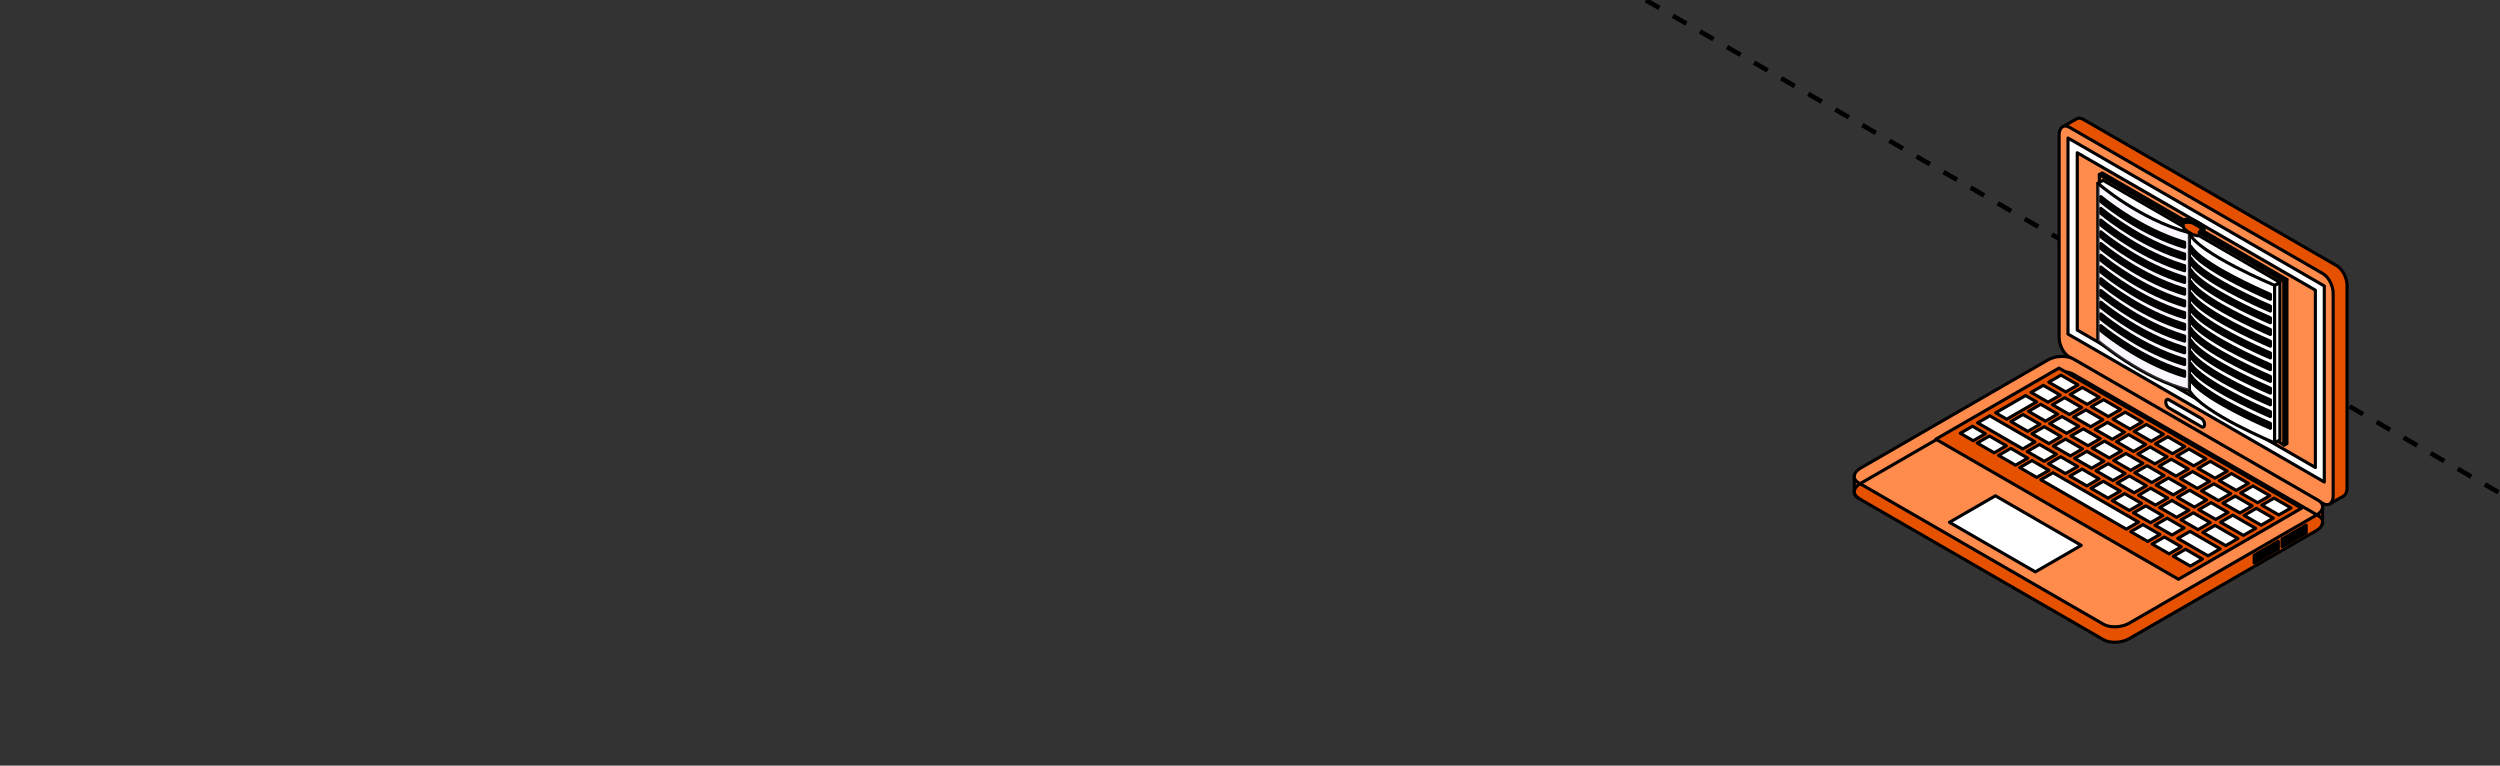 <?xml version="1.0" encoding="UTF-8"?> <svg xmlns="http://www.w3.org/2000/svg" width="320" height="98" viewBox="0 0 320 98" fill="none"><rect x="0" y="0" width="320" height="98" fill="#333333" stroke="none"/><g clip-path="url(#clip0_5148_5091)"><path d="M-257 -269.957L984.626 446.812" stroke="black" stroke-width="0.6" stroke-linejoin="round" stroke-dasharray="2 2"></path><path d="M985 -269.957L-256.626 446.812" stroke="black" stroke-width="0.6" stroke-linejoin="round" stroke-dasharray="2 2"></path><path d="M264.051 16.208L265.808 15.209L265.81 15.217C266.04 15.088 266.334 15.093 266.659 15.28L299.108 34.015C299.831 34.432 300.422 35.563 300.422 36.526V62.443C300.422 62.992 300.226 63.366 299.927 63.515L299.935 63.52L298.214 64.495L298.323 62.983L266.659 44.702C265.936 44.284 265.345 43.154 265.345 42.19V17.54L264.051 16.208Z" fill="#E65100" stroke="black" stroke-width="0.4" stroke-miterlimit="10" stroke-linecap="round" stroke-linejoin="round"></path><path d="M264.882 45.711L297.33 64.446C298.053 64.863 298.645 64.416 298.645 63.452V37.535C298.645 36.571 298.053 35.441 297.33 35.024L264.882 16.289C264.158 15.872 263.567 16.319 263.567 17.283V43.2C263.567 44.163 264.159 45.294 264.882 45.711Z" fill="#FF8B4C" stroke="black" stroke-width="0.4" stroke-miterlimit="10" stroke-linecap="round" stroke-linejoin="round"></path><path d="M264.703 42.758L297.508 61.697V36.604L264.703 17.664V42.758Z" fill="white" stroke="black" stroke-width="0.4" stroke-miterlimit="10" stroke-linecap="round" stroke-linejoin="round"></path><path d="M277.613 52.212L281.79 54.624C282.007 54.749 282.184 54.615 282.184 54.327C282.184 54.038 282.007 53.7 281.79 53.576L277.613 51.164C277.397 51.039 277.22 51.173 277.22 51.461C277.22 51.749 277.397 52.087 277.613 52.212Z" fill="white" stroke="black" stroke-width="0.4" stroke-miterlimit="10" stroke-linecap="round" stroke-linejoin="round"></path><path d="M265.889 19.551L296.367 37.14V59.839L265.889 42.25V19.551Z" fill="#FF8B4C" stroke="black" stroke-width="0.4" stroke-miterlimit="10" stroke-linecap="round" stroke-linejoin="round"></path><path d="M237.35 61.018L239.501 60.923V61.12L262.116 48.063C263.082 47.505 264.557 47.444 265.394 47.927L295.141 65.102V64.749H297.293V66.901H297.29C297.263 67.256 296.999 67.624 296.498 67.914L272.532 81.751C271.566 82.308 270.09 82.37 269.254 81.886L237.914 63.793C237.578 63.599 237.387 63.344 237.35 63.074V61.018Z" fill="#E65100" stroke="black" stroke-width="0.4" stroke-miterlimit="10" stroke-linecap="round" stroke-linejoin="round"></path><path d="M237.914 61.812L269.253 79.906C270.09 80.389 271.565 80.328 272.531 79.77L296.497 65.933C297.463 65.375 297.569 64.524 296.732 64.04L265.393 45.947C264.556 45.464 263.081 45.525 262.115 46.083L238.149 59.919C237.183 60.477 237.077 61.329 237.914 61.812Z" fill="#FF8B4C" stroke="black" stroke-width="0.4" stroke-miterlimit="10" stroke-linecap="round" stroke-linejoin="round"></path><path d="M297.183 67.242C297.426 66.794 297.283 66.316 296.732 65.998L265.393 47.904C264.556 47.421 263.081 47.482 262.115 48.04L238.149 61.877C237.183 62.434 237.077 63.286 237.914 63.769" stroke="black" stroke-width="0.4" stroke-miterlimit="10" stroke-linecap="round" stroke-linejoin="round"></path><path d="M247.784 56.216L278.842 74.147L294.602 65.049L263.544 47.117L247.784 56.216Z" fill="#E65100" stroke="black" stroke-width="0.4" stroke-miterlimit="10" stroke-linecap="round" stroke-linejoin="round"></path><path d="M249.529 66.855L260.519 73.2L266.398 69.805L255.409 63.461L249.529 66.855Z" fill="white" stroke="black" stroke-width="0.4" stroke-miterlimit="10" stroke-linecap="round" stroke-linejoin="round"></path><path d="M293.246 65.013L291.078 63.762L289.519 64.662L291.687 65.913L293.246 65.013Z" fill="white" stroke="black" stroke-width="0.4" stroke-miterlimit="10" stroke-linecap="round" stroke-linejoin="round"></path><path d="M290.98 66.322L288.813 65.07L287.254 65.971L289.422 67.222L290.98 66.322Z" fill="white" stroke="black" stroke-width="0.4" stroke-miterlimit="10" stroke-linecap="round" stroke-linejoin="round"></path><path d="M288.715 67.63L285.789 65.941L284.23 66.841L287.156 68.531L288.715 67.63Z" fill="white" stroke="black" stroke-width="0.4" stroke-miterlimit="10" stroke-linecap="round" stroke-linejoin="round"></path><path d="M260.684 51.449L259.27 50.633L255.445 52.841L256.858 53.657L260.684 51.449Z" fill="white" stroke="black" stroke-width="0.4" stroke-miterlimit="10" stroke-linecap="round" stroke-linejoin="round"></path><path d="M286.449 68.939L283.523 67.25L281.964 68.15L284.89 69.84L286.449 68.939Z" fill="white" stroke="black" stroke-width="0.4" stroke-miterlimit="10" stroke-linecap="round" stroke-linejoin="round"></path><path d="M284.184 70.249L280.315 68.016L278.756 68.916L282.625 71.149L284.184 70.249Z" fill="white" stroke="black" stroke-width="0.4" stroke-miterlimit="10" stroke-linecap="round" stroke-linejoin="round"></path><path d="M260.469 56.558L254.693 53.223L253.134 54.123L258.91 57.458L260.469 56.558Z" fill="white" stroke="black" stroke-width="0.4" stroke-miterlimit="10" stroke-linecap="round" stroke-linejoin="round"></path><path d="M281.914 71.556L279.747 70.305L278.188 71.205L280.355 72.457L281.914 71.556Z" fill="white" stroke="black" stroke-width="0.4" stroke-miterlimit="10" stroke-linecap="round" stroke-linejoin="round"></path><path d="M290.535 63.451L288.368 62.199L286.809 63.099L288.976 64.35L290.535 63.451Z" fill="white" stroke="black" stroke-width="0.4" stroke-miterlimit="10" stroke-linecap="round" stroke-linejoin="round"></path><path d="M288.27 64.756L286.102 63.504L284.543 64.404L286.711 65.656L288.27 64.756Z" fill="white" stroke="black" stroke-width="0.4" stroke-miterlimit="10" stroke-linecap="round" stroke-linejoin="round"></path><path d="M287.797 61.869L285.629 60.617L284.07 61.517L286.238 62.769L287.797 61.869Z" fill="white" stroke="black" stroke-width="0.4" stroke-miterlimit="10" stroke-linecap="round" stroke-linejoin="round"></path><path d="M285.531 63.177L283.364 61.926L281.805 62.826L283.972 64.077L285.531 63.177Z" fill="white" stroke="black" stroke-width="0.4" stroke-miterlimit="10" stroke-linecap="round" stroke-linejoin="round"></path><path d="M285.086 60.303L282.918 59.051L281.359 59.951L283.527 61.203L285.086 60.303Z" fill="white" stroke="black" stroke-width="0.4" stroke-miterlimit="10" stroke-linecap="round" stroke-linejoin="round"></path><path d="M282.82 61.611L280.653 60.359L279.094 61.259L281.261 62.511L282.82 61.611Z" fill="white" stroke="black" stroke-width="0.4" stroke-miterlimit="10" stroke-linecap="round" stroke-linejoin="round"></path><path d="M282.355 58.724L280.188 57.473L278.629 58.373L280.797 59.624L282.355 58.724Z" fill="white" stroke="black" stroke-width="0.4" stroke-miterlimit="10" stroke-linecap="round" stroke-linejoin="round"></path><path d="M280.09 60.033L277.922 58.781L276.363 59.681L278.531 60.933L280.09 60.033Z" fill="white" stroke="black" stroke-width="0.4" stroke-miterlimit="10" stroke-linecap="round" stroke-linejoin="round"></path><path d="M279.645 57.162L277.477 55.91L275.918 56.811L278.086 58.062L279.645 57.162Z" fill="white" stroke="black" stroke-width="0.4" stroke-miterlimit="10" stroke-linecap="round" stroke-linejoin="round"></path><path d="M277.379 58.471L275.211 57.219L273.652 58.119L275.82 59.37L277.379 58.471Z" fill="white" stroke="black" stroke-width="0.4" stroke-miterlimit="10" stroke-linecap="round" stroke-linejoin="round"></path><path d="M276.906 55.58L274.738 54.328L273.179 55.228L275.347 56.48L276.906 55.58Z" fill="white" stroke="black" stroke-width="0.4" stroke-miterlimit="10" stroke-linecap="round" stroke-linejoin="round"></path><path d="M274.641 56.889L272.473 55.637L270.914 56.537L273.082 57.789L274.641 56.889Z" fill="white" stroke="black" stroke-width="0.4" stroke-miterlimit="10" stroke-linecap="round" stroke-linejoin="round"></path><path d="M285.176 65.588L283.008 64.336L281.449 65.236L283.616 66.488L285.176 65.588Z" fill="white" stroke="black" stroke-width="0.4" stroke-miterlimit="10" stroke-linecap="round" stroke-linejoin="round"></path><path d="M282.91 66.896L280.743 65.644L279.183 66.544L281.351 67.796L282.91 66.896Z" fill="white" stroke="black" stroke-width="0.4" stroke-miterlimit="10" stroke-linecap="round" stroke-linejoin="round"></path><path d="M282.438 64.005L280.27 62.754L278.711 63.654L280.879 64.905L282.438 64.005Z" fill="white" stroke="black" stroke-width="0.4" stroke-miterlimit="10" stroke-linecap="round" stroke-linejoin="round"></path><path d="M280.168 65.314L278 64.062L276.441 64.963L278.609 66.214L280.168 65.314Z" fill="white" stroke="black" stroke-width="0.4" stroke-miterlimit="10" stroke-linecap="round" stroke-linejoin="round"></path><path d="M279.727 62.439L277.559 61.188L276 62.087L278.168 63.339L279.727 62.439Z" fill="white" stroke="black" stroke-width="0.4" stroke-miterlimit="10" stroke-linecap="round" stroke-linejoin="round"></path><path d="M277.457 63.748L275.289 62.496L273.731 63.396L275.898 64.648L277.457 63.748Z" fill="white" stroke="black" stroke-width="0.4" stroke-miterlimit="10" stroke-linecap="round" stroke-linejoin="round"></path><path d="M276.992 60.865L274.824 59.613L273.265 60.513L275.433 61.765L276.992 60.865Z" fill="white" stroke="black" stroke-width="0.4" stroke-miterlimit="10" stroke-linecap="round" stroke-linejoin="round"></path><path d="M274.727 62.173L272.559 60.922L271 61.822L273.168 63.073L274.727 62.173Z" fill="white" stroke="black" stroke-width="0.4" stroke-miterlimit="10" stroke-linecap="round" stroke-linejoin="round"></path><path d="M274.285 59.298L272.117 58.047L270.558 58.947L272.726 60.199L274.285 59.298Z" fill="white" stroke="black" stroke-width="0.4" stroke-miterlimit="10" stroke-linecap="round" stroke-linejoin="round"></path><path d="M272.016 60.607L269.848 59.355L268.289 60.255L270.457 61.507L272.016 60.607Z" fill="white" stroke="black" stroke-width="0.4" stroke-miterlimit="10" stroke-linecap="round" stroke-linejoin="round"></path><path d="M271.543 57.717L269.375 56.465L267.816 57.365L269.984 58.617L271.543 57.717Z" fill="white" stroke="black" stroke-width="0.4" stroke-miterlimit="10" stroke-linecap="round" stroke-linejoin="round"></path><path d="M269.277 59.025L267.109 57.773L265.55 58.673L267.719 59.925L269.277 59.025Z" fill="white" stroke="black" stroke-width="0.4" stroke-miterlimit="10" stroke-linecap="round" stroke-linejoin="round"></path><path d="M268.824 56.146L266.657 54.895L265.098 55.794L267.265 57.046L268.824 56.146Z" fill="white" stroke="black" stroke-width="0.4" stroke-miterlimit="10" stroke-linecap="round" stroke-linejoin="round"></path><path d="M266.559 57.455L264.391 56.203L262.832 57.103L265 58.354L266.559 57.455Z" fill="white" stroke="black" stroke-width="0.4" stroke-miterlimit="10" stroke-linecap="round" stroke-linejoin="round"></path><path d="M279.562 67.58L277.395 66.328L275.836 67.229L278.003 68.48L279.562 67.58Z" fill="white" stroke="black" stroke-width="0.4" stroke-miterlimit="10" stroke-linecap="round" stroke-linejoin="round"></path><path d="M276.824 66.001L274.656 64.75L273.097 65.65L275.265 66.901L276.824 66.001Z" fill="white" stroke="black" stroke-width="0.4" stroke-miterlimit="10" stroke-linecap="round" stroke-linejoin="round"></path><path d="M274.113 64.435L271.946 63.184L270.387 64.084L272.554 65.335L274.113 64.435Z" fill="white" stroke="black" stroke-width="0.4" stroke-miterlimit="10" stroke-linecap="round" stroke-linejoin="round"></path><path d="M271.383 62.857L269.215 61.605L267.656 62.505L269.824 63.757L271.383 62.857Z" fill="white" stroke="black" stroke-width="0.4" stroke-miterlimit="10" stroke-linecap="round" stroke-linejoin="round"></path><path d="M268.672 61.294L266.504 60.043L264.945 60.943L267.113 62.194L268.672 61.294Z" fill="white" stroke="black" stroke-width="0.4" stroke-miterlimit="10" stroke-linecap="round" stroke-linejoin="round"></path><path d="M265.934 59.713L263.766 58.461L262.207 59.361L264.374 60.613L265.934 59.713Z" fill="white" stroke="black" stroke-width="0.4" stroke-miterlimit="10" stroke-linecap="round" stroke-linejoin="round"></path><path d="M263.215 58.142L261.047 56.891L259.488 57.791L261.656 59.042L263.215 58.142Z" fill="white" stroke="black" stroke-width="0.4" stroke-miterlimit="10" stroke-linecap="round" stroke-linejoin="round"></path><path d="M266.086 54.564L263.918 53.312L262.359 54.212L264.527 55.464L266.086 54.564Z" fill="white" stroke="black" stroke-width="0.4" stroke-miterlimit="10" stroke-linecap="round" stroke-linejoin="round"></path><path d="M263.82 55.873L261.653 54.621L260.094 55.521L262.261 56.773L263.82 55.873Z" fill="white" stroke="black" stroke-width="0.4" stroke-miterlimit="10" stroke-linecap="round" stroke-linejoin="round"></path><path d="M263.375 53.002L261.207 51.75L259.648 52.65L261.816 53.902L263.375 53.002Z" fill="white" stroke="black" stroke-width="0.4" stroke-miterlimit="10" stroke-linecap="round" stroke-linejoin="round"></path><path d="M261.109 54.31L258.942 53.059L257.383 53.959L259.551 55.21L261.109 54.31Z" fill="white" stroke="black" stroke-width="0.4" stroke-miterlimit="10" stroke-linecap="round" stroke-linejoin="round"></path><path d="M274.195 54.013L272.027 52.762L270.468 53.662L272.636 54.913L274.195 54.013Z" fill="white" stroke="black" stroke-width="0.4" stroke-miterlimit="10" stroke-linecap="round" stroke-linejoin="round"></path><path d="M271.926 55.322L269.758 54.07L268.199 54.97L270.367 56.222L271.926 55.322Z" fill="white" stroke="black" stroke-width="0.4" stroke-miterlimit="10" stroke-linecap="round" stroke-linejoin="round"></path><path d="M271.422 52.412L269.254 51.16L267.695 52.06L269.863 53.312L271.422 52.412Z" fill="white" stroke="black" stroke-width="0.4" stroke-miterlimit="10" stroke-linecap="round" stroke-linejoin="round"></path><path d="M269.156 53.72L266.989 52.469L265.429 53.369L267.597 54.62L269.156 53.72Z" fill="white" stroke="black" stroke-width="0.4" stroke-miterlimit="10" stroke-linecap="round" stroke-linejoin="round"></path><path d="M268.711 50.849L266.543 49.598L264.985 50.498L267.152 51.749L268.711 50.849Z" fill="white" stroke="black" stroke-width="0.4" stroke-miterlimit="10" stroke-linecap="round" stroke-linejoin="round"></path><path d="M266.445 52.158L264.277 50.906L262.718 51.806L264.886 53.058L266.445 52.158Z" fill="white" stroke="black" stroke-width="0.4" stroke-miterlimit="10" stroke-linecap="round" stroke-linejoin="round"></path><path d="M265.973 49.267L263.805 48.016L262.246 48.916L264.414 50.167L265.973 49.267Z" fill="white" stroke="black" stroke-width="0.4" stroke-miterlimit="10" stroke-linecap="round" stroke-linejoin="round"></path><path d="M263.707 50.576L261.539 49.324L259.98 50.225L262.148 51.476L263.707 50.576Z" fill="white" stroke="black" stroke-width="0.4" stroke-miterlimit="10" stroke-linecap="round" stroke-linejoin="round"></path><path d="M279.203 69.99L277.036 68.738L275.477 69.639L277.644 70.89L279.203 69.99Z" fill="white" stroke="black" stroke-width="0.4" stroke-miterlimit="10" stroke-linecap="round" stroke-linejoin="round"></path><path d="M276.465 68.408L274.297 67.156L272.738 68.056L274.906 69.308L276.465 68.408Z" fill="white" stroke="black" stroke-width="0.4" stroke-miterlimit="10" stroke-linecap="round" stroke-linejoin="round"></path><path d="M262.258 60.205L260.09 58.953L258.531 59.853L260.699 61.105L262.258 60.205Z" fill="white" stroke="black" stroke-width="0.4" stroke-miterlimit="10" stroke-linecap="round" stroke-linejoin="round"></path><path d="M259.547 58.642L257.379 57.391L255.82 58.291L257.988 59.543L259.547 58.642Z" fill="white" stroke="black" stroke-width="0.4" stroke-miterlimit="10" stroke-linecap="round" stroke-linejoin="round"></path><path d="M256.809 57.06L254.641 55.809L253.082 56.709L255.25 57.96L256.809 57.06Z" fill="white" stroke="black" stroke-width="0.4" stroke-miterlimit="10" stroke-linecap="round" stroke-linejoin="round"></path><path d="M254.129 55.513L252.475 54.559L250.916 55.459L252.57 56.413L254.129 55.513Z" fill="white" stroke="black" stroke-width="0.4" stroke-miterlimit="10" stroke-linecap="round" stroke-linejoin="round"></path><path d="M273.727 66.826L262.783 60.508L261.224 61.408L272.168 67.727L273.727 66.826Z" fill="white" stroke="black" stroke-width="0.4" stroke-miterlimit="10" stroke-linecap="round" stroke-linejoin="round"></path><path d="M292.108 69.995L295.191 68.215V67.223L292.108 69.003V69.995Z" fill="black" stroke="black" stroke-width="0.4" stroke-miterlimit="10" stroke-linecap="round" stroke-linejoin="round"></path><path d="M288.538 72.058L291.621 70.278V69.285L288.538 71.065V72.058Z" fill="black" stroke="black" stroke-width="0.4" stroke-miterlimit="10" stroke-linecap="round" stroke-linejoin="round"></path><path d="M268.717 22.336L292.355 35.971V56.944L281.726 50.861L281.928 50.005L280.226 49.25L279.443 49.536L268.717 43.35V22.336Z" fill="#FF8B4C" stroke="black" stroke-width="0.4" stroke-miterlimit="10" stroke-linecap="round" stroke-linejoin="round"></path><path d="M292.355 35.97L292.727 35.773V56.789L292.355 56.985V35.97Z" fill="#E65100" stroke="black" stroke-width="0.4" stroke-miterlimit="10" stroke-linecap="round" stroke-linejoin="round"></path><path d="M279.441 28.527V49.534C279.441 49.534 279.692 49.131 280.563 49.336C280.767 49.384 281.8 50.161 281.741 50.004L281.514 29.73C281.514 29.73 282.21 29.125 281.518 28.76C280.022 27.97 279.441 28.527 279.441 28.527Z" fill="#E65100" stroke="black" stroke-width="0.4" stroke-miterlimit="10" stroke-linecap="round" stroke-linejoin="round"></path><path d="M281.516 29.731C281.663 29.611 281.744 29.479 281.744 29.354C281.744 29.194 281.608 29.082 281.493 29.016L280.815 28.625C280.621 28.512 280.345 28.45 280.038 28.45C279.835 28.45 279.632 28.477 279.444 28.526C279.33 28.457 279.142 28.361 278.998 28.269C279.639 27.991 280.495 27.99 281.01 28.287L281.688 28.678C281.975 28.844 282.133 29.084 282.133 29.353C282.133 29.555 282.041 29.755 281.872 29.929C281.733 29.849 281.637 29.794 281.516 29.731Z" fill="#E65100" stroke="black" stroke-width="0.4" stroke-miterlimit="10" stroke-linecap="round" stroke-linejoin="round"></path><path d="M279.382 48.226C279.937 48.103 280.548 48.15 280.951 48.383L281.629 48.774C281.916 48.94 282.074 49.18 282.074 49.449C282.074 49.651 281.836 49.773 281.668 49.947C281.668 49.753 281.685 49.574 281.685 49.449C281.685 49.29 281.549 49.177 281.435 49.111L280.757 48.72C280.562 48.608 280.286 48.546 279.979 48.546C279.776 48.546 279.573 48.572 279.385 48.622C279.384 48.621 279.383 48.621 279.382 48.62V48.226Z" fill="#E3458A" stroke="black" stroke-width="0.4" stroke-miterlimit="10" stroke-linecap="round" stroke-linejoin="round"></path><path d="M280.95 48.383L281.628 48.774C281.642 48.783 281.666 48.794 281.68 48.803V49.404C281.649 49.27 281.526 49.165 281.433 49.111L280.755 48.72C280.561 48.608 280.285 48.546 279.978 48.546C279.775 48.546 279.572 48.572 279.384 48.622C279.383 48.621 279.382 48.621 279.381 48.62V48.226C279.935 48.103 280.547 48.15 280.95 48.383Z" fill="#B72C75" stroke="black" stroke-width="0.4" stroke-miterlimit="10" stroke-linecap="round" stroke-linejoin="round"></path><path d="M292.727 35.776L292.355 35.972L281.872 29.931L282.079 29.613L292.727 35.776Z" fill="#E65100" stroke="black" stroke-width="0.4" stroke-miterlimit="10" stroke-linecap="round" stroke-linejoin="round"></path><path d="M268.717 22.337L269.088 22.141L279.824 28.338L279.442 28.529L268.717 22.337Z" fill="#E65100" stroke="black" stroke-width="0.4" stroke-miterlimit="10" stroke-linecap="round" stroke-linejoin="round"></path><path d="M280.248 29.802L291.156 36.525V56.694C291.156 56.694 281.846 52.833 280.245 49.987V29.801L280.248 29.802Z" fill="white" stroke="black" stroke-width="0.4" stroke-miterlimit="10" stroke-linecap="round" stroke-linejoin="round"></path><path d="M268.531 43.634V23.465L280.242 29.799V49.985C280.237 49.976 280.23 49.967 280.226 49.958C274.272 48.514 268.531 43.634 268.531 43.634Z" fill="white" stroke="black" stroke-width="0.4" stroke-miterlimit="10" stroke-linecap="round" stroke-linejoin="round"></path><path opacity="0.3" d="M268.531 43.634V23.465L280.242 29.799V49.985C280.237 49.976 280.23 49.967 280.226 49.958C274.272 48.514 268.531 43.634 268.531 43.634Z" fill="#F3E0FC" stroke="black" stroke-width="0.4" stroke-miterlimit="10" stroke-linecap="round" stroke-linejoin="round"></path><path d="M291.824 36.137L291.154 36.524V56.693L291.824 56.306V36.137Z" fill="white" stroke="black" stroke-width="0.4" stroke-miterlimit="10" stroke-linecap="round" stroke-linejoin="round"></path><path d="M291.824 36.136L291.154 36.523C291.154 36.523 281.147 32.341 280.245 29.801C273.777 28.064 268.53 23.465 268.53 23.465L269.198 23.078L279.441 28.99C279.441 28.99 279.483 29.343 280.245 29.801C280.946 30.223 281.518 30.189 281.518 30.189L291.824 36.136Z" fill="white" stroke="black" stroke-width="0.4" stroke-miterlimit="10" stroke-linecap="round" stroke-linejoin="round"></path><path d="M280.411 31.52C280.527 31.707 280.679 31.9 280.868 32.099C282.888 34.218 288.794 36.89 290.613 37.682V38.31C288.629 37.446 281.75 34.333 280.411 32.151V31.52Z" fill="black" stroke="black" stroke-width="0.4" stroke-miterlimit="10" stroke-linecap="round" stroke-linejoin="round"></path><path d="M268.904 25.164C268.933 25.187 268.956 25.206 268.987 25.231C270.296 26.288 274.322 29.318 279.209 30.883C279.348 30.927 279.489 30.966 279.629 31.008V31.652C274.446 30.1 270.155 26.821 268.904 25.803V25.164H268.904Z" fill="black" stroke="black" stroke-width="0.4" stroke-miterlimit="10" stroke-linecap="round" stroke-linejoin="round"></path><path d="M280.411 33.023C280.527 33.211 280.679 33.404 280.868 33.603C282.888 35.722 288.794 38.394 290.613 39.186V39.814C288.629 38.95 281.75 35.837 280.411 33.654V33.023Z" fill="black" stroke="black" stroke-width="0.4" stroke-miterlimit="10" stroke-linecap="round" stroke-linejoin="round"></path><path d="M268.904 26.668C268.933 26.691 268.956 26.71 268.987 26.735C270.296 27.792 274.322 30.822 279.209 32.387C279.348 32.431 279.489 32.47 279.629 32.512V33.156C274.446 31.604 270.155 28.325 268.904 27.307V26.668H268.904Z" fill="black" stroke="black" stroke-width="0.4" stroke-miterlimit="10" stroke-linecap="round" stroke-linejoin="round"></path><path d="M280.411 34.523C280.527 34.711 280.679 34.904 280.868 35.103C282.888 37.222 288.794 39.893 290.613 40.686V41.314C288.629 40.45 281.75 37.337 280.411 35.154V34.523Z" fill="black" stroke="black" stroke-width="0.4" stroke-miterlimit="10" stroke-linecap="round" stroke-linejoin="round"></path><path d="M268.904 28.168C268.933 28.191 268.956 28.21 268.987 28.235C270.296 29.292 274.322 32.322 279.209 33.887C279.348 33.931 279.489 33.97 279.629 34.012V34.656C274.446 33.103 270.155 29.825 268.904 28.807V28.168H268.904Z" fill="black" stroke="black" stroke-width="0.4" stroke-miterlimit="10" stroke-linecap="round" stroke-linejoin="round"></path><path d="M280.411 36.023C280.527 36.211 280.679 36.404 280.868 36.603C282.888 38.722 288.794 41.394 290.613 42.186V42.814C288.629 41.95 281.75 38.837 280.411 36.654V36.023Z" fill="black" stroke="black" stroke-width="0.4" stroke-miterlimit="10" stroke-linecap="round" stroke-linejoin="round"></path><path d="M268.904 29.668C268.933 29.691 268.956 29.71 268.987 29.735C270.296 30.792 274.322 33.822 279.209 35.387C279.348 35.431 279.489 35.469 279.629 35.512V36.156C274.446 34.604 270.155 31.325 268.904 30.307V29.668H268.904Z" fill="black" stroke="black" stroke-width="0.4" stroke-miterlimit="10" stroke-linecap="round" stroke-linejoin="round"></path><path d="M280.411 37.523C280.527 37.711 280.679 37.904 280.868 38.103C282.888 40.222 288.794 42.893 290.613 43.686V44.314C288.629 43.45 281.75 40.337 280.411 38.154V37.523Z" fill="black" stroke="black" stroke-width="0.4" stroke-miterlimit="10" stroke-linecap="round" stroke-linejoin="round"></path><path d="M268.904 31.168C268.933 31.191 268.956 31.21 268.987 31.235C270.296 32.292 274.322 35.322 279.209 36.887C279.348 36.931 279.489 36.97 279.629 37.012V37.656C274.446 36.104 270.155 32.825 268.904 31.807V31.168H268.904Z" fill="black" stroke="black" stroke-width="0.4" stroke-miterlimit="10" stroke-linecap="round" stroke-linejoin="round"></path><path d="M280.411 39.027C280.527 39.215 280.679 39.408 280.868 39.607C282.888 41.726 288.794 44.398 290.613 45.19V45.818C288.629 44.954 281.75 41.841 280.411 39.658V39.027Z" fill="black" stroke="black" stroke-width="0.4" stroke-miterlimit="10" stroke-linecap="round" stroke-linejoin="round"></path><path d="M268.904 32.672C268.933 32.695 268.956 32.714 268.987 32.739C270.296 33.796 274.322 36.826 279.209 38.391C279.348 38.435 279.489 38.474 279.629 38.516V39.16C274.446 37.608 270.155 34.33 268.904 33.311V32.672H268.904Z" fill="black" stroke="black" stroke-width="0.4" stroke-miterlimit="10" stroke-linecap="round" stroke-linejoin="round"></path><path d="M280.411 40.527C280.527 40.715 280.679 40.908 280.868 41.107C282.888 43.226 288.794 45.898 290.613 46.69V47.318C288.629 46.454 281.75 43.341 280.411 41.158V40.527Z" fill="black" stroke="black" stroke-width="0.4" stroke-miterlimit="10" stroke-linecap="round" stroke-linejoin="round"></path><path d="M268.904 34.172C268.933 34.195 268.956 34.214 268.987 34.239C270.296 35.296 274.322 38.326 279.209 39.891C279.348 39.935 279.489 39.974 279.629 40.016V40.66C274.446 39.108 270.155 35.83 268.904 34.811V34.172H268.904Z" fill="black" stroke="black" stroke-width="0.4" stroke-miterlimit="10" stroke-linecap="round" stroke-linejoin="round"></path><path d="M280.411 42.027C280.527 42.215 280.679 42.408 280.868 42.607C282.888 44.726 288.794 47.398 290.613 48.19V48.818C288.629 47.954 281.75 44.841 280.411 42.658V42.027Z" fill="black" stroke="black" stroke-width="0.4" stroke-miterlimit="10" stroke-linecap="round" stroke-linejoin="round"></path><path d="M268.904 35.672C268.933 35.695 268.956 35.714 268.987 35.739C270.296 36.796 274.322 39.825 279.209 41.391C279.348 41.435 279.489 41.473 279.629 41.516V42.16C274.446 40.608 270.155 37.329 268.904 36.311V35.672H268.904Z" fill="black" stroke="black" stroke-width="0.4" stroke-miterlimit="10" stroke-linecap="round" stroke-linejoin="round"></path><path d="M280.411 43.531C280.527 43.718 280.679 43.912 280.868 44.111C282.888 46.23 288.794 48.901 290.613 49.694V50.322C288.629 49.458 281.75 46.345 280.411 44.162V43.531Z" fill="black" stroke="black" stroke-width="0.4" stroke-miterlimit="10" stroke-linecap="round" stroke-linejoin="round"></path><path d="M268.904 37.176C268.933 37.199 268.956 37.218 268.987 37.243C270.296 38.3 274.322 41.33 279.209 42.895C279.348 42.939 279.489 42.977 279.629 43.02V43.664C274.446 42.111 270.155 38.833 268.904 37.815V37.176H268.904Z" fill="black" stroke="black" stroke-width="0.4" stroke-miterlimit="10" stroke-linecap="round" stroke-linejoin="round"></path><path d="M280.411 45.031C280.527 45.218 280.679 45.412 280.868 45.611C282.888 47.73 288.794 50.401 290.613 51.194V51.822C288.629 50.958 281.75 47.845 280.411 45.662V45.031Z" fill="black" stroke="black" stroke-width="0.4" stroke-miterlimit="10" stroke-linecap="round" stroke-linejoin="round"></path><path d="M268.904 38.676C268.933 38.699 268.956 38.718 268.987 38.743C270.296 39.8 274.322 42.83 279.209 44.395C279.348 44.439 279.489 44.477 279.629 44.52V45.164C274.446 43.611 270.155 40.333 268.904 39.315V38.676H268.904Z" fill="black" stroke="black" stroke-width="0.4" stroke-miterlimit="10" stroke-linecap="round" stroke-linejoin="round"></path><path d="M280.411 46.531C280.527 46.718 280.679 46.912 280.868 47.111C282.888 49.23 288.794 51.901 290.613 52.694V53.322C288.629 52.458 281.75 49.345 280.411 47.162V46.531Z" fill="black" stroke="black" stroke-width="0.4" stroke-miterlimit="10" stroke-linecap="round" stroke-linejoin="round"></path><path d="M268.904 40.176C268.933 40.199 268.956 40.218 268.987 40.243C270.296 41.3 274.322 44.329 279.209 45.895C279.348 45.939 279.489 45.977 279.629 46.019V46.664C274.446 45.111 270.155 41.833 268.904 40.815V40.176H268.904Z" fill="black" stroke="black" stroke-width="0.4" stroke-miterlimit="10" stroke-linecap="round" stroke-linejoin="round"></path><path d="M280.411 48.035C280.527 48.222 280.679 48.416 280.868 48.614C282.888 50.734 288.794 53.405 290.613 54.197V54.825C288.629 53.962 281.75 50.849 280.411 48.666V48.035Z" fill="black" stroke="black" stroke-width="0.4" stroke-miterlimit="10" stroke-linecap="round" stroke-linejoin="round"></path><path d="M268.904 41.68C268.933 41.703 268.956 41.722 268.987 41.747C270.296 42.803 274.322 45.833 279.209 47.399C279.348 47.443 279.489 47.482 279.629 47.523V48.168C274.446 46.615 270.155 43.337 268.904 42.319V41.68H268.904Z" fill="black" stroke="black" stroke-width="0.4" stroke-miterlimit="10" stroke-linecap="round" stroke-linejoin="round"></path></g><defs><clipPath id="clip0_5148_5091"><rect width="320" height="98" rx="16" fill="white"></rect></clipPath></defs></svg> 